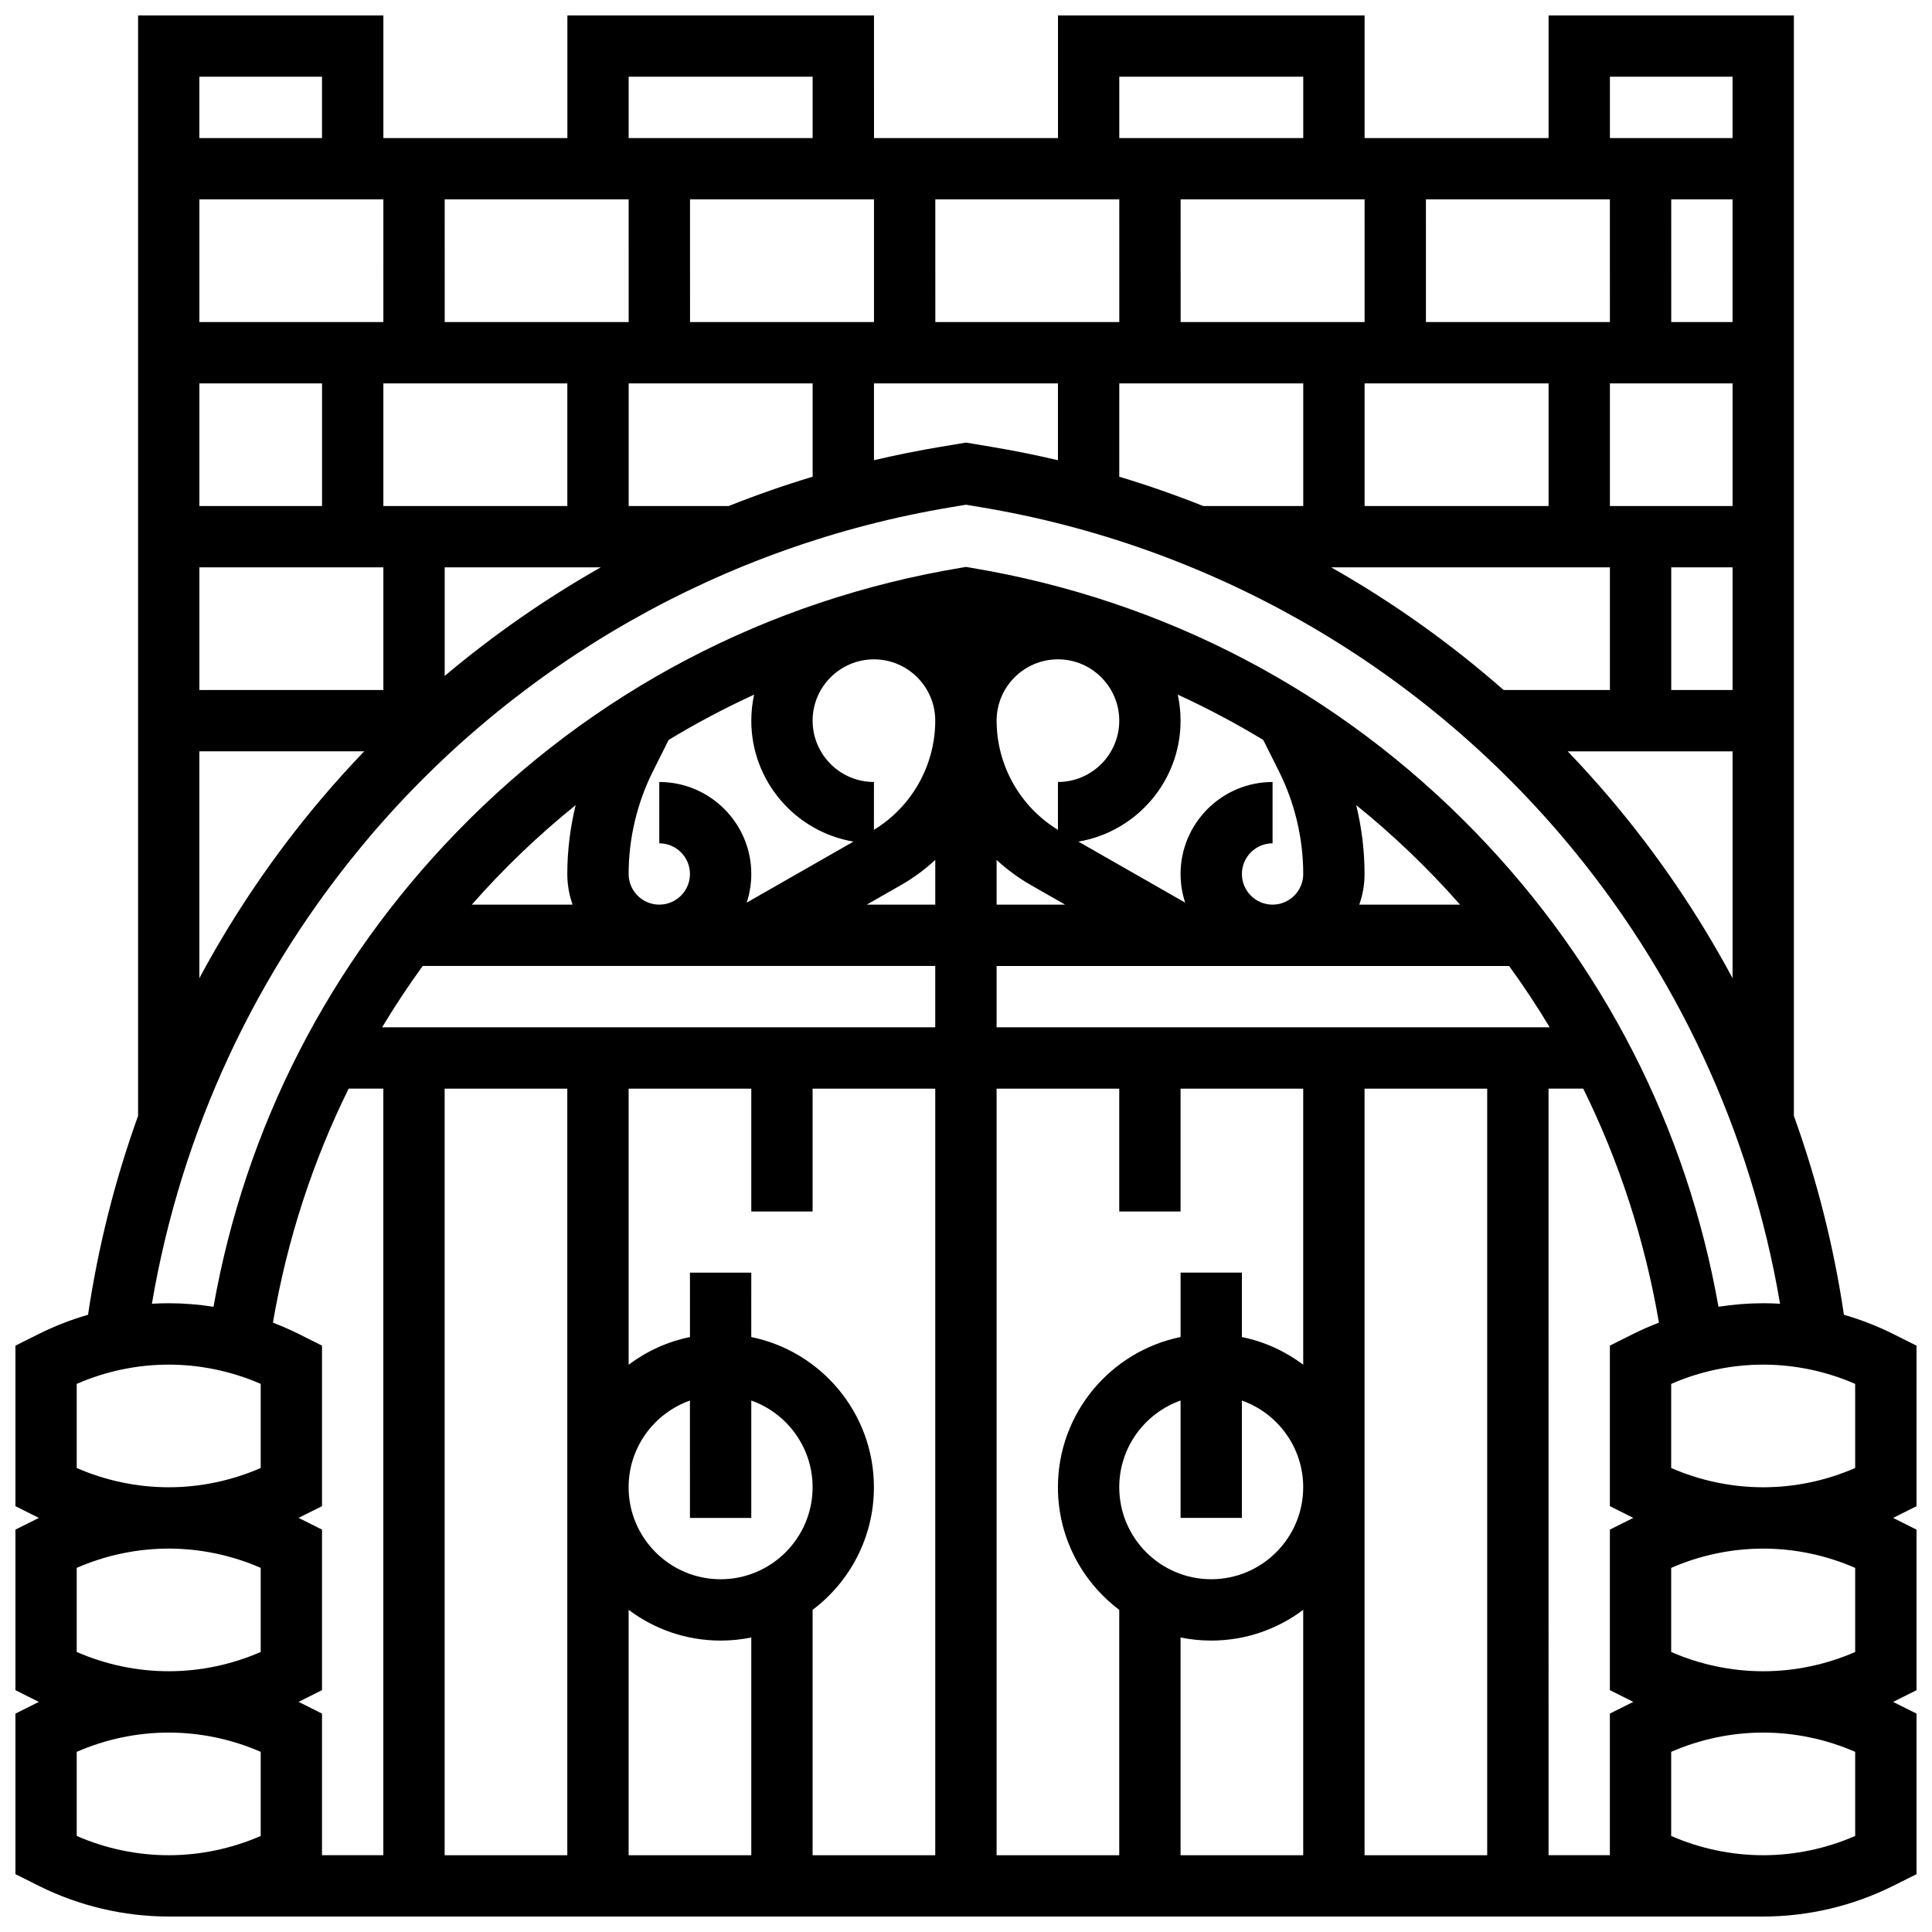 <?xml version="1.0" encoding="UTF-8"?>
<!-- Uploaded to: SVG Repo, www.svgrepo.com, Generator: SVG Repo Mixer Tools -->
<svg width="800px" height="800px" version="1.1" viewBox="144 144 512 512" xmlns="http://www.w3.org/2000/svg">
 <defs>
  <clipPath id="a">
   <path d="m148.09 148.09h503.81v503.81h-503.81z"/>
  </clipPath>
 </defs>
 <g clip-path="url(#a)">
  <path d="m651.9 500.61-6.207-3.102c-4.172-2.086-8.543-3.781-13.031-5.078-2.688-18.074-7.141-35.719-13.266-52.715v-291.62h-65.008v32.504h-48.754v-32.504h-81.258v32.504h-48.754l-0.004-32.504h-81.258v32.504h-48.758v-32.504h-65.008v291.62c-6.121 16.996-10.578 34.637-13.266 52.715-4.488 1.297-8.859 2.992-13.031 5.078l-6.207 3.102v42.547l6.207 3.106-6.207 3.106v42.547l6.207 3.106-6.207 3.102v42.547l6.207 3.106c10.633 5.316 22.535 8.125 34.422 8.125h422.55c11.887 0 23.789-2.809 34.422-8.125l6.207-3.106v-42.547l-6.207-3.102 6.207-3.106v-42.547l-6.207-3.106 6.207-3.106zm-81.188-145.03c-3.629-4.281-7.387-8.434-11.254-12.465h43.688v60.121c-9.055-16.883-19.898-32.855-32.434-47.656zm32.434-28.719h-16.25v-32.504h16.25zm-48.758-81.258v32.504h-48.754v-32.504zm48.758 32.504h-32.504v-32.504h32.504zm0-48.758h-16.25l-0.004-32.504h16.25zm-32.504 0h-48.754l-0.004-32.504h48.754zm-65.008 0h-48.754l-0.004-32.504h48.754zm-65.008 0h-48.754l-0.004-32.504h48.754zm-65.008 0h-48.754l-0.004-32.504h48.754zm-130.02 48.758v-32.504h48.754v32.504zm65.008-48.758h-48.754l-0.004-32.504h48.754zm-65.008 0h-48.758v-32.504h48.754zm-16.254 16.254v32.504h-32.504v-32.504zm16.254 48.754v32.504h-48.758v-32.504zm16.25 0h41.352c-14.613 8.285-28.453 17.922-41.352 28.777zm75.25-16.25h-26.492v-32.504h48.754v24.73c-7.543 2.273-14.969 4.871-22.262 7.773zm38.516-32.504h48.754v20.359c-5.844-1.375-11.746-2.562-17.699-3.555l-6.676-1.113-6.68 1.113c-5.953 0.992-11.855 2.18-17.699 3.555zm65.008 0h48.754v32.504h-26.492c-7.297-2.902-14.723-5.5-22.266-7.773zm130.02 48.754v32.504h-28.168c-14.109-12.391-29.426-23.281-45.688-32.504zm0-130.02h32.504v16.25h-32.504zm-130.02 0h48.754v16.25h-48.754zm-130.02 0h48.754v16.25h-48.754zm-81.262 0v16.25l-32.504 0.004v-16.254zm-32.504 178.77h43.688c-3.867 4.031-7.625 8.184-11.254 12.465-12.535 14.801-23.379 30.773-32.434 47.656zm44.836 22.969c39.391-46.5 94.191-77.629 154.31-87.648l4.008-0.668 4.008 0.668c60.113 10.02 114.91 41.145 154.31 87.648 29.957 35.363 49.684 77.844 57.426 123.43-1.488-0.086-2.977-0.133-4.465-0.133-3.965 0-7.934 0.32-11.855 0.934-8.398-47.477-30.535-90.781-64.348-125.69-36.168-37.344-82.414-61.602-133.73-70.152l-1.34-0.223-1.336 0.223c-51.32 8.555-97.566 32.812-133.73 70.156-33.816 34.91-55.945 78.215-64.348 125.69-3.926-0.617-7.891-0.938-11.859-0.938-1.488 0-2.981 0.043-4.465 0.133 7.742-45.582 27.469-88.066 57.426-123.43zm335.17 228.94-6.207 3.102v37.527h-16.25l-0.004-203.15h9.191c9.488 19.23 16.32 40.062 20.066 62.02-2.312 0.887-4.586 1.879-6.801 2.984l-6.203 3.106v42.547l6.207 3.106-6.207 3.106v42.547zm-353.71 0 6.207-3.106v-42.547l-6.207-3.106 6.207-3.106v-42.547l-6.207-3.102c-2.215-1.105-4.488-2.098-6.801-2.984 3.746-21.961 10.578-42.789 20.066-62.02l9.195-0.004v203.15h-16.254v-37.527zm184.98-178.77v-16.25h135.82c3.812 5.25 7.402 10.668 10.758 16.25zm32.504 121.89c0-10.594 6.793-19.625 16.25-22.98v31.105h16.25v-31.105c9.457 3.356 16.25 12.387 16.25 22.98 0 13.441-10.938 24.379-24.379 24.379-13.434 0-24.371-10.938-24.371-24.379zm-81.262-203.15c0-8.961 7.293-16.25 16.25-16.25 8.961 0 16.25 7.293 16.25 16.25 0 11.809-6.203 22.809-16.25 28.934l0.004-12.684c-8.961 0-16.254-7.289-16.254-16.25zm81.262 0c0 8.961-7.293 16.25-16.25 16.25v12.68c-10.047-6.125-16.25-17.121-16.25-28.934 0-8.961 7.293-16.25 16.25-16.25 8.957 0 16.25 7.293 16.25 16.254zm-57.762 43.523c3.281-1.875 6.285-4.113 9.004-6.617v11.848h-18.156zm25.258-6.617c2.723 2.504 5.727 4.742 9.008 6.617l9.152 5.231h-18.16zm96.113 11.848c0.902-2.543 1.398-5.277 1.398-8.125 0-6.137-0.754-12.277-2.211-18.246 9.914 7.996 19.117 16.824 27.516 26.371zm-25.449-43.648 4.188 8.371c4.191 8.387 6.406 17.777 6.406 27.152 0 4.481-3.644 8.125-8.125 8.125-4.481 0-8.125-3.644-8.125-8.125 0-4.481 3.644-8.125 8.125-8.125v-16.25c-13.441 0-24.379 10.938-24.379 24.379 0 2.648 0.43 5.199 1.215 7.586l-28.289-16.168c15.348-2.594 27.074-15.977 27.074-32.051 0-2.367-0.262-4.672-0.742-6.898 7.812 3.582 15.371 7.594 22.652 12.004zm-108.6 26.945-28.289 16.168c0.785-2.391 1.215-4.938 1.215-7.586 0-13.441-10.938-24.379-24.379-24.379v16.25c4.481 0 8.125 3.644 8.125 8.125 0 4.481-3.644 8.125-8.125 8.125s-8.125-3.644-8.125-8.125c0-9.375 2.219-18.766 6.41-27.152l4.188-8.371c7.281-4.406 14.84-8.418 22.652-12.004-0.484 2.223-0.746 4.531-0.746 6.898 0 16.074 11.727 29.457 27.074 32.051zm-74.434 16.703h-26.703c8.398-9.551 17.602-18.375 27.516-26.371-1.453 5.969-2.211 12.109-2.211 18.246 0 2.848 0.496 5.582 1.398 8.125zm-39.711 16.254h135.82v16.25h-146.58c3.352-5.582 6.941-11.004 10.754-16.25zm87.07 146.27v-31.105c9.457 3.356 16.25 12.387 16.25 22.98 0 13.441-10.938 24.379-24.379 24.379-13.441 0-24.379-10.938-24.379-24.379 0-10.594 6.793-19.625 16.25-22.98l0.004 31.105zm-81.262-113.76h32.504v203.15h-32.504zm48.758 138.12c6.797 5.113 15.238 8.148 24.379 8.148 2.781 0 5.5-0.281 8.125-0.816v57.699h-32.504zm48.754 0c9.863-7.422 16.25-19.219 16.25-32.48 0-19.621-13.98-36.039-32.504-39.812l0.004-17.07h-16.25v17.07c-6 1.223-11.523 3.773-16.25 7.332l-0.004-73.156h32.504v32.551h16.25v-32.551h32.504v203.15h-32.504zm48.758-138.12h32.504v32.551h16.25v-32.551h32.504v73.156c-4.727-3.555-10.25-6.109-16.25-7.332v-17.07h-16.25v17.07c-18.523 3.777-32.504 20.191-32.504 39.812 0 13.262 6.391 25.062 16.25 32.48v65.031h-32.504zm48.754 145.45c2.625 0.535 5.344 0.816 8.125 0.816 9.141 0 17.582-3.035 24.379-8.148v65.031h-32.504zm48.758-145.45h32.504v203.15h-32.504zm-341.29 100.53v-22.285c7.66-3.352 16.023-5.109 24.379-5.109 8.355 0 16.723 1.758 24.379 5.109v22.285c-7.656 3.348-16.023 5.109-24.379 5.109-8.355 0-16.719-1.762-24.379-5.109zm0 48.754v-22.285c7.66-3.348 16.023-5.109 24.379-5.109 8.355 0 16.723 1.758 24.379 5.109v22.285c-7.656 3.352-16.023 5.109-24.379 5.109-8.355 0-16.719-1.758-24.379-5.109zm0 48.758v-22.285c7.66-3.352 16.023-5.109 24.379-5.109 8.355 0 16.723 1.758 24.379 5.109v22.285c-7.656 3.348-16.023 5.109-24.379 5.109-8.355 0-16.719-1.762-24.379-5.109zm471.31-22.285v22.285c-7.656 3.352-16.023 5.109-24.379 5.109-8.355 0-16.723-1.758-24.379-5.109v-22.285c7.656-3.352 16.023-5.109 24.379-5.109 8.355 0 16.723 1.758 24.379 5.109zm0-48.754v22.285c-7.656 3.352-16.023 5.109-24.379 5.109-8.355 0-16.723-1.758-24.379-5.109v-22.285c7.656-3.352 16.023-5.109 24.379-5.109 8.355-0.004 16.723 1.758 24.379 5.109zm-48.758-26.473v-22.285c7.656-3.352 16.023-5.109 24.379-5.109 8.355 0 16.723 1.758 24.379 5.109v22.285c-7.656 3.352-16.023 5.109-24.379 5.109-8.355 0-16.723-1.762-24.379-5.109z"/>
 </g>
</svg>